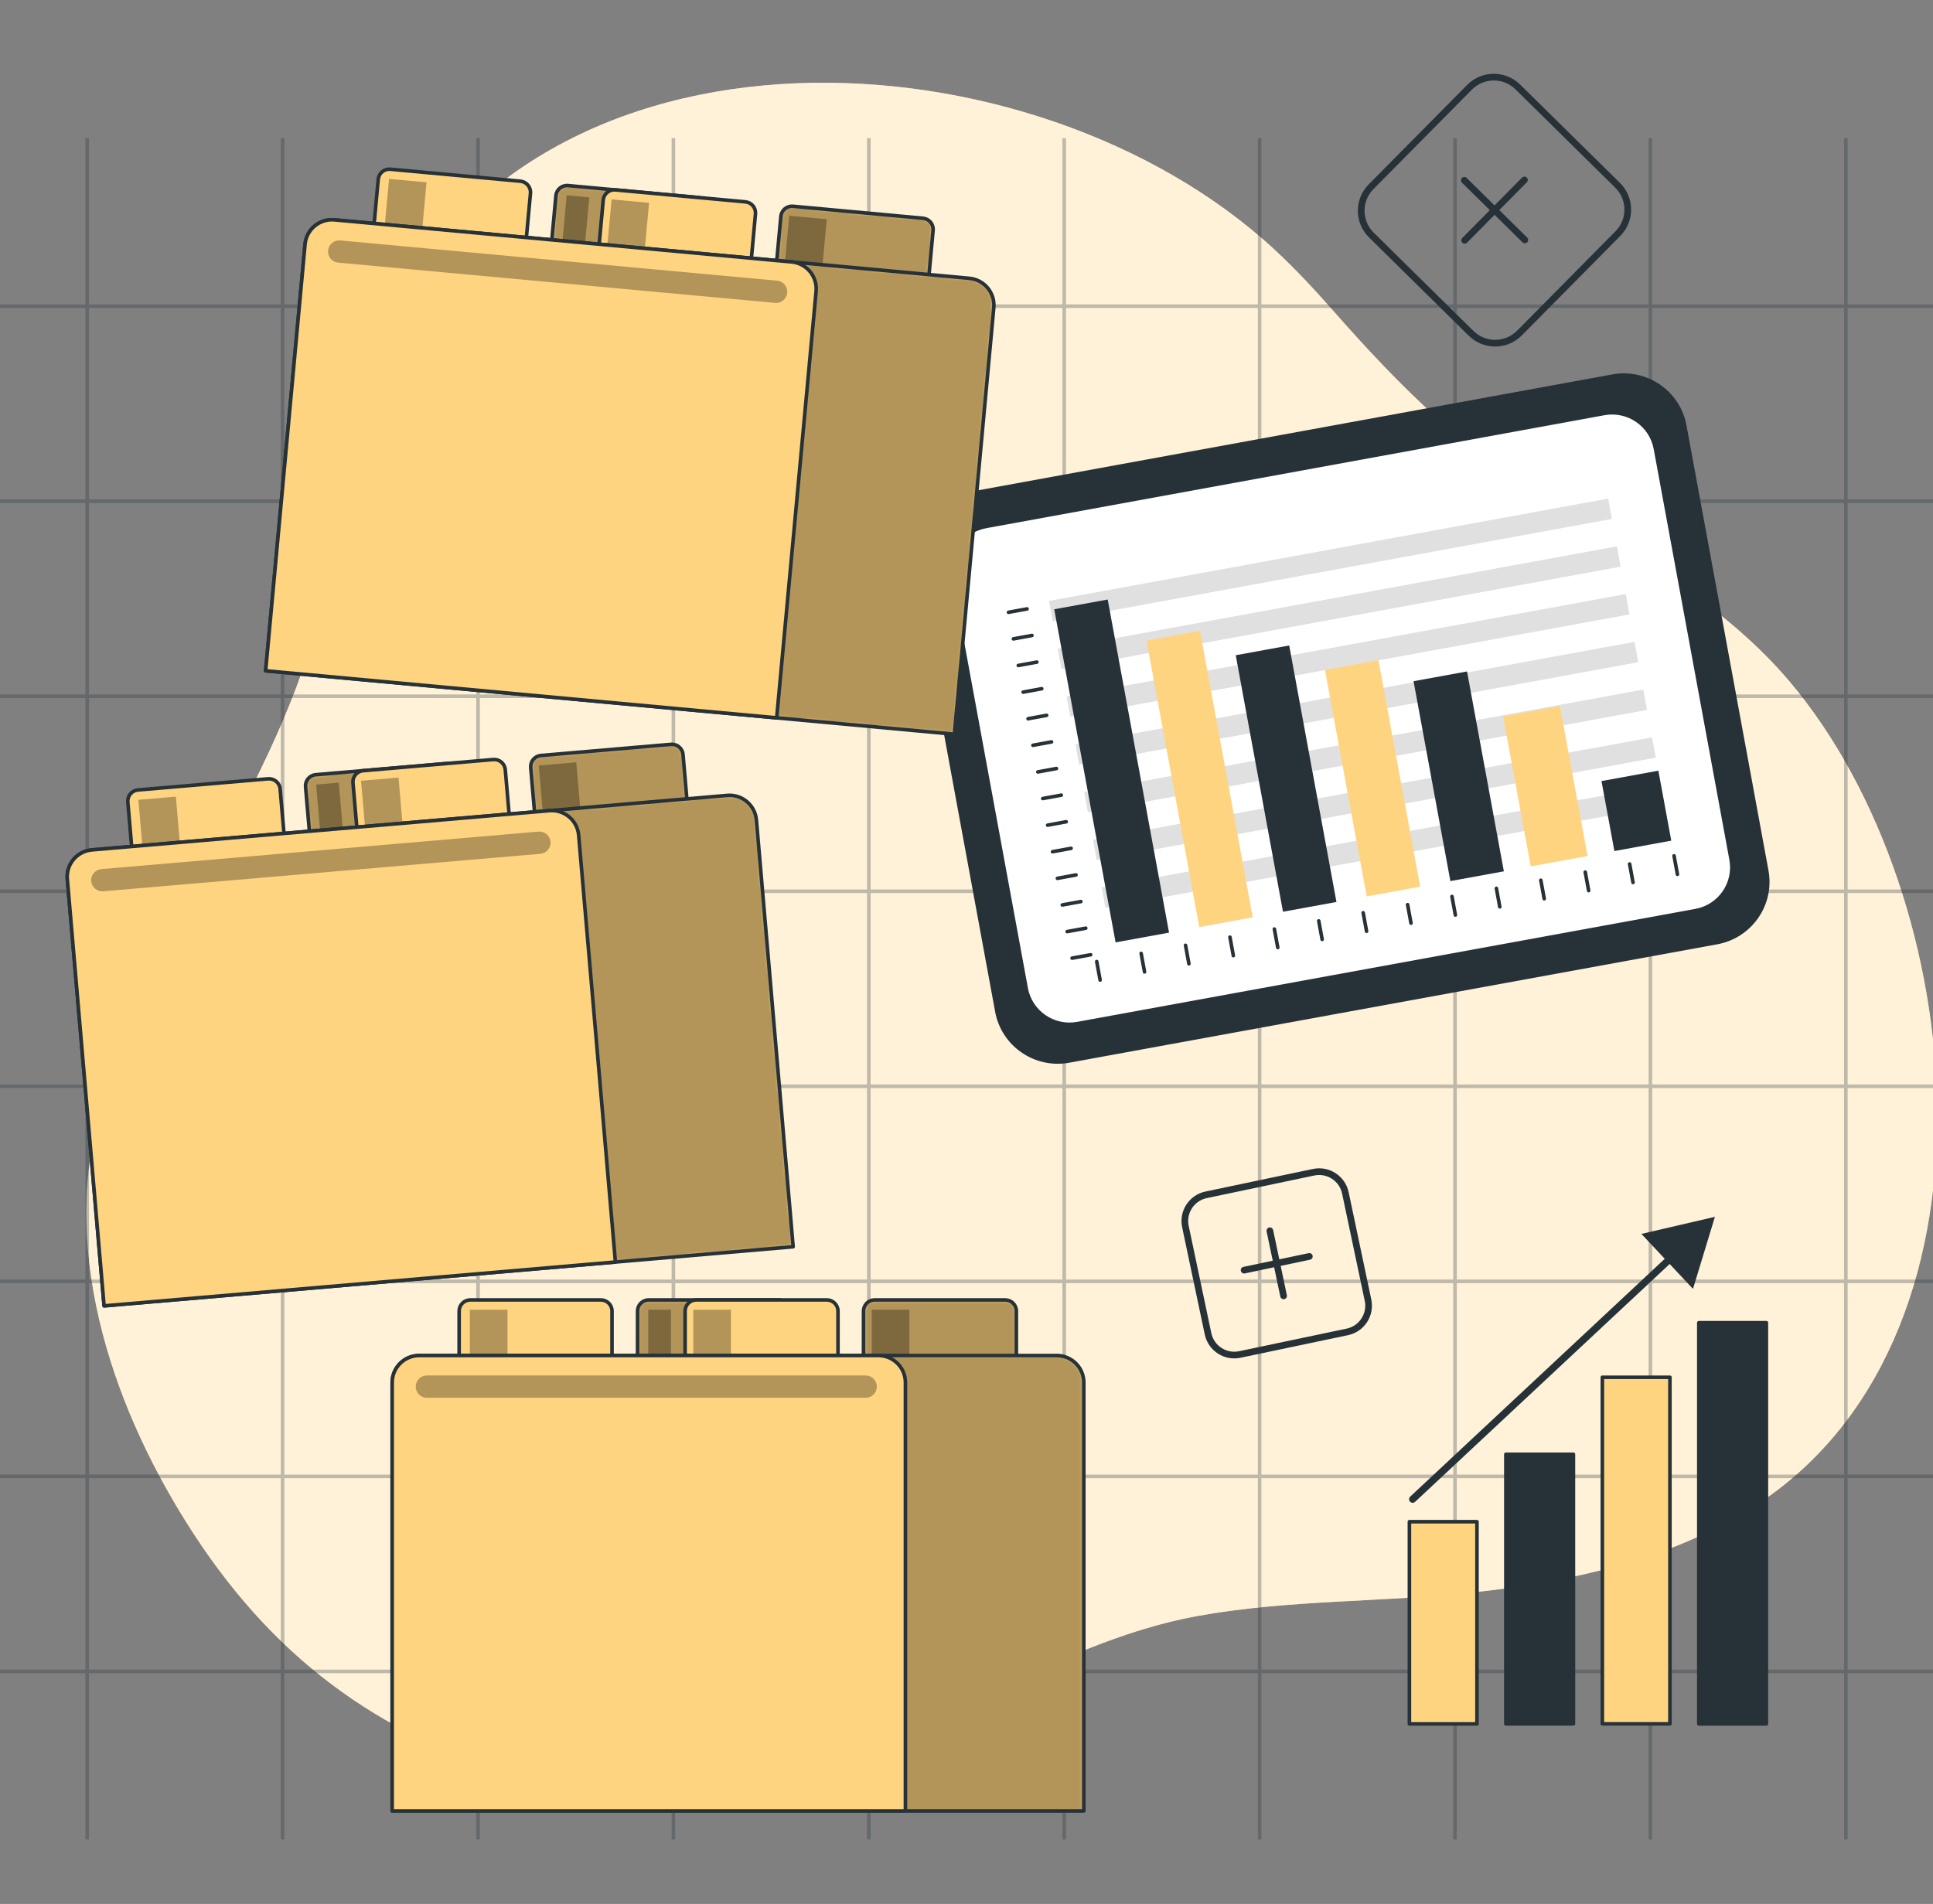<svg xmlns="http://www.w3.org/2000/svg" fill="none" viewBox="0 0 540 532" height="532" width="540">
<rect x="0" y="0" width="540" height="532" fill="#808080" stroke="none"/>
<g clip-path="url(#clip0_3282_4505)">
<path fill="#FFD480" d="M372.51 86.912C367.25 80.928 361.84 75.102 356.01 69.711C288.774 7.564 149.788 0.105 106.016 93.536C95.59 115.801 96.032 139.344 91.26 163.026C80.4 216.89 44.391 256.7 28.646 308.051C16.434 347.853 30.626 391.18 52.004 425.297C75.226 462.376 105.02 484.771 146.569 496.928C193.145 510.56 234.576 492.763 276.046 473.162C294.69 464.346 313.934 455.301 334.359 451.57C359.938 446.897 386.611 447.749 412.436 444.844C439.295 441.831 466.41 435.765 489.315 421.357C562.663 375.225 550.661 250.663 500.067 190.582C482.154 169.314 457.596 155.669 434.37 141.405C409.3 125.995 391.997 109.048 372.517 86.921L372.51 86.912Z"></path>
<path fill="white" d="M372.51 86.912C367.25 80.928 361.84 75.102 356.01 69.711C288.774 7.564 149.788 0.105 106.016 93.536C95.59 115.801 96.032 139.344 91.26 163.026C80.4 216.89 44.391 256.7 28.646 308.051C16.434 347.853 30.627 391.18 52.004 425.297C75.226 462.376 105.02 484.771 146.569 496.928C193.145 510.56 234.576 492.763 276.046 473.162C294.69 464.346 313.934 455.301 334.359 451.57C359.938 446.897 386.61 447.749 412.436 444.844C439.295 441.831 466.41 435.765 489.315 421.357C562.663 375.225 550.661 250.663 500.067 190.582C482.154 169.314 457.596 155.669 434.37 141.405C409.3 125.995 391.997 109.048 372.517 86.921L372.51 86.912Z" opacity="0.7"></path>
<g opacity="0.3">
<path stroke-miterlimit="10" stroke="#263238" d="M24.361 38.601V513.957"></path>
<path stroke-miterlimit="10" stroke="#263238" d="M78.947 38.601V513.957"></path>
<path stroke-miterlimit="10" stroke="#263238" d="M133.54 38.601V513.957"></path>
<path stroke-miterlimit="10" stroke="#263238" d="M188.122 38.601V513.957"></path>
<path stroke-miterlimit="10" stroke="#263238" d="M242.711 38.601V513.957"></path>
<path stroke-miterlimit="10" stroke="#263238" d="M297.296 38.601V513.957"></path>
<path stroke-miterlimit="10" stroke="#263238" d="M351.886 38.601V513.957"></path>
<path stroke-miterlimit="10" stroke="#263238" d="M406.467 38.601V513.957"></path>
<path stroke-miterlimit="10" stroke="#263238" d="M461.057 38.601V513.957"></path>
<path stroke-miterlimit="10" stroke="#263238" d="M515.654 38.601V513.957"></path>
<path stroke-miterlimit="10" stroke="#263238" d="M540 85.553H0"></path>
<path stroke-miterlimit="10" stroke="#263238" d="M540 140.046H0"></path>
<path stroke-miterlimit="10" stroke="#263238" d="M540 194.539H0"></path>
<path stroke-miterlimit="10" stroke="#263238" d="M540 249.032H0"></path>
<path stroke-miterlimit="10" stroke="#263238" d="M540 303.525H0"></path>
<path stroke-miterlimit="10" stroke="#263238" d="M540 358.03H0"></path>
<path stroke-miterlimit="10" stroke="#263238" d="M540 412.523H0"></path>
<path stroke-miterlimit="10" stroke="#263238" d="M540 467.016H0"></path>
</g>
<path stroke-linejoin="round" stroke-linecap="round" stroke="#263238" fill="#263238" d="M450.507 105.11L269.48 138.2C260.085 139.917 253.865 148.895 255.588 158.253L278.493 282.614C280.217 291.971 289.23 298.165 298.626 296.447L479.653 263.357C489.049 261.64 495.269 252.662 493.545 243.305L470.64 118.943C468.917 109.586 459.903 103.393 450.507 105.11Z"></path>
<path stroke-linejoin="round" stroke-linecap="round" stroke="#263238" fill="white" d="M448.125 115.527L275.419 147.096C268.726 148.319 264.296 154.714 265.524 161.38L286.664 276.164C287.892 282.83 294.313 287.241 301.006 286.018L473.712 254.449C480.404 253.226 484.835 246.83 483.607 240.165L462.466 125.381C461.239 118.715 454.818 114.303 448.125 115.527Z"></path>
<path fill="#E0E0E0" d="M449.252 139.316L293.054 167.905L294.099 173.589L450.297 145L449.252 139.316Z"></path>
<path fill="#E0E0E0" d="M451.704 152.655L295.505 181.244L296.551 186.928L452.749 158.339L451.704 152.655Z"></path>
<path fill="#E0E0E0" d="M454.155 165.993L297.957 194.582L299.003 200.267L455.201 171.678L454.155 165.993Z"></path>
<path fill="#E0E0E0" d="M456.61 179.344L300.412 207.933L301.457 213.618L457.655 185.029L456.61 179.344Z"></path>
<path fill="#E0E0E0" d="M459.062 192.682L302.864 221.271L303.909 226.956L460.108 198.367L459.062 192.682Z"></path>
<path fill="#E0E0E0" d="M461.514 206.021L305.315 234.61L306.361 240.294L462.559 211.705L461.514 206.021Z"></path>
<path fill="#E0E0E0" d="M463.965 219.359L307.767 247.948L308.813 253.633L465.011 225.044L463.965 219.359Z"></path>
<path fill="#263238" d="M309.445 167.514L294.511 170.245L311.65 263.321L326.584 260.59L309.445 167.514Z"></path>
<path fill="#FFD480" d="M335.225 176.261L320.289 178.991L335.03 259.038L349.966 256.308L335.225 176.261Z"></path>
<path fill="#263238" d="M360.15 180.354L345.212 183.084L358.412 254.755L373.35 252.025L360.15 180.354Z"></path>
<path fill="#FFD480" d="M385.074 184.447L370.135 187.178L381.794 250.473L396.733 247.742L385.074 184.447Z"></path>
<path fill="#263238" d="M409.828 187.61L394.886 190.341L405.175 246.19L420.116 243.46L409.828 187.61Z"></path>
<path fill="#FFD480" d="M435.781 197.288L419.9 200.189L427.619 242.079L443.499 239.178L435.781 197.288Z"></path>
<path fill="#263238" d="M463.278 215.341L447.389 218.243L450.993 237.797L466.882 234.895L463.278 215.341Z"></path>
<path stroke-linejoin="round" stroke-linecap="round" stroke="#263238" d="M281.728 171.088L286.925 170.137"></path>
<path stroke-linejoin="round" stroke-linecap="round" stroke="#263238" d="M283.093 178.513L288.29 177.561"></path>
<path stroke-linejoin="round" stroke-linecap="round" stroke="#263238" d="M284.46 185.951L289.657 184.999"></path>
<path stroke-linejoin="round" stroke-linecap="round" stroke="#263238" d="M285.827 193.389L291.024 192.437"></path>
<path stroke-linejoin="round" stroke-linecap="round" stroke="#263238" d="M287.194 200.826L292.391 199.874"></path>
<path stroke-linejoin="round" stroke-linecap="round" stroke="#263238" d="M288.559 208.25L293.756 207.299"></path>
<path stroke-linejoin="round" stroke-linecap="round" stroke="#263238" d="M289.926 215.689L295.123 214.737"></path>
<path stroke-linejoin="round" stroke-linecap="round" stroke="#263238" d="M291.294 223.126L296.491 222.175"></path>
<path stroke-linejoin="round" stroke-linecap="round" stroke="#263238" d="M292.661 230.564L297.858 229.612"></path>
<path stroke-linejoin="round" stroke-linecap="round" stroke="#263238" d="M294.026 237.988L299.223 237.036"></path>
<path stroke-linejoin="round" stroke-linecap="round" stroke="#263238" d="M295.393 245.426L300.59 244.474"></path>
<path stroke-linejoin="round" stroke-linecap="round" stroke="#263238" d="M296.76 252.863L301.957 251.911"></path>
<path stroke-linejoin="round" stroke-linecap="round" stroke="#263238" d="M298.127 260.302L303.325 259.35"></path>
<path stroke-linejoin="round" stroke-linecap="round" stroke="#263238" d="M299.492 267.726L304.689 266.774"></path>
<path stroke-linejoin="round" stroke-linecap="round" stroke="#263238" d="M467.659 239.135L468.61 244.306"></path>
<path stroke-linejoin="round" stroke-linecap="round" stroke="#263238" d="M455.249 241.408L456.199 246.579"></path>
<path stroke-linejoin="round" stroke-linecap="round" stroke="#263238" d="M442.853 243.678L443.803 248.849"></path>
<path stroke-linejoin="round" stroke-linecap="round" stroke="#263238" d="M430.441 245.951L431.392 251.122"></path>
<path stroke-linejoin="round" stroke-linecap="round" stroke="#263238" d="M418.031 248.224L418.981 253.395"></path>
<path stroke-linejoin="round" stroke-linecap="round" stroke="#263238" d="M405.621 250.497L406.571 255.667"></path>
<path stroke-linejoin="round" stroke-linecap="round" stroke="#263238" d="M393.224 252.768L394.174 257.938"></path>
<path stroke-linejoin="round" stroke-linecap="round" stroke="#263238" d="M380.813 255.04L381.764 260.211"></path>
<path stroke-linejoin="round" stroke-linecap="round" stroke="#263238" d="M368.403 257.313L369.354 262.484"></path>
<path stroke-linejoin="round" stroke-linecap="round" stroke="#263238" d="M356.005 259.583L356.956 264.754"></path>
<path stroke-linejoin="round" stroke-linecap="round" stroke="#263238" d="M343.595 261.856L344.546 267.027"></path>
<path stroke-linejoin="round" stroke-linecap="round" stroke="#263238" d="M331.185 264.129L332.135 269.3"></path>
<path stroke-linejoin="round" stroke-linecap="round" stroke="#263238" d="M318.788 266.399L319.739 271.57"></path>
<path stroke-linejoin="round" stroke-linecap="round" stroke="#263238" d="M306.377 268.672L307.328 273.843"></path>
<path fill="#FFD480" d="M257.847 60.98L221.539 57.637C219.818 57.478 218.301 58.737 218.142 60.455L215.746 86.377L258.275 90.292L260.67 64.37C260.829 62.653 259.568 61.138 257.847 60.98Z"></path>
<mask height="34" width="46" y="57" x="215" maskUnits="userSpaceOnUse" style="mask-type:luminance" id="mask0_3282_4505">
<path fill="white" d="M257.847 60.98L221.539 57.637C219.818 57.478 218.301 58.737 218.142 60.455L215.746 86.377L258.275 90.292L260.67 64.37C260.829 62.653 259.568 61.138 257.847 60.98Z"></path>
</mask>
<g mask="url(#mask0_3282_4505)">
<path fill="black" d="M257.847 60.98L221.539 57.637C219.818 57.478 218.301 58.737 218.142 60.455L215.746 86.377L258.275 90.292L260.67 64.37C260.829 62.653 259.568 61.138 257.847 60.98Z" opacity="0.3"></path>
<path fill="black" d="M220.492 60.292L230.962 61.256L229.031 82.159L218.56 81.195L220.492 60.292Z" opacity="0.3"></path>
</g>
<path stroke-linejoin="round" stroke-linecap="round" stroke="#263238" d="M257.847 60.98L221.539 57.637C219.818 57.478 218.301 58.737 218.142 60.455L215.746 86.377L258.275 90.292L260.67 64.37C260.829 62.653 259.568 61.138 257.847 60.98Z"></path>
<path fill="#FFD480" d="M195.005 55.194L158.697 51.851C156.976 51.692 155.459 52.951 155.3 54.669L152.905 80.591L195.433 84.506L197.828 58.584C197.987 56.867 196.726 55.352 195.005 55.194Z"></path>
<mask height="34" width="46" y="51" x="152" maskUnits="userSpaceOnUse" style="mask-type:luminance" id="mask1_3282_4505">
<path fill="white" d="M195.005 55.194L158.697 51.851C156.976 51.692 155.459 52.951 155.3 54.669L152.905 80.591L195.433 84.506L197.828 58.584C197.987 56.867 196.726 55.352 195.005 55.194Z"></path>
</mask>
<g mask="url(#mask1_3282_4505)">
<path fill="black" d="M195.005 55.194L158.697 51.851C156.976 51.692 155.459 52.951 155.3 54.669L152.905 80.591L195.433 84.506L197.828 58.584C197.987 56.867 196.726 55.352 195.005 55.194Z" opacity="0.3"></path>
<path fill="black" d="M158.307 54.57L164.625 55.151L162.694 76.054L156.375 75.472L158.307 54.57Z" opacity="0.3"></path>
</g>
<path stroke-linejoin="round" stroke-linecap="round" stroke="#263238" d="M195.005 55.194L158.697 51.851C156.976 51.692 155.459 52.951 155.3 54.669L152.905 80.591L195.433 84.506L197.828 58.584C197.987 56.867 196.726 55.352 195.005 55.194Z"></path>
<path stroke-linejoin="round" stroke-linecap="round" stroke="#263238" fill="#FFD480" d="M208.227 56.4L171.919 53.057C170.198 52.899 168.681 54.158 168.522 55.875L166.126 81.797L208.655 85.713L211.05 59.791C211.209 58.073 209.947 56.559 208.227 56.4Z"></path>
<path stroke-linejoin="round" stroke-linecap="round" stroke="#263238" fill="#FFD480" d="M145.369 50.629L109.06 47.286C107.34 47.127 105.822 48.386 105.663 50.104L103.268 76.026L145.796 79.941L148.192 54.019C148.35 52.302 147.089 50.787 145.369 50.629Z"></path>
<path fill="black" d="M170.855 55.712L181.326 56.676L179.395 77.579L168.924 76.615L170.855 55.712Z" opacity="0.3"></path>
<path fill="black" d="M108.686 49.987L119.157 50.951L117.225 71.853L106.754 70.889L108.686 49.987Z" opacity="0.3"></path>
<path fill="#FFD480" d="M85.224 68.245L74.21 187.429L266.607 205.154L277.621 85.97C278.003 81.808 274.946 78.144 270.793 77.763L93.446 61.43C89.293 61.049 85.606 64.083 85.224 68.245Z"></path>
<mask height="145" width="204" y="61" x="74" maskUnits="userSpaceOnUse" style="mask-type:luminance" id="mask2_3282_4505">
<path fill="white" d="M85.224 68.245L74.21 187.429L266.607 205.154L277.621 85.97C278.003 81.808 274.946 78.144 270.793 77.763L93.446 61.43C89.293 61.049 85.606 64.083 85.224 68.245Z"></path>
</mask>
<g mask="url(#mask2_3282_4505)">
<path fill="black" d="M85.224 68.245L74.21 187.429L266.607 205.154L277.621 85.97C278.003 81.808 274.946 78.144 270.793 77.763L93.446 61.43C89.293 61.049 85.606 64.083 85.224 68.245Z" opacity="0.3"></path>
</g>
<path stroke-linejoin="round" stroke-linecap="round" stroke="#263238" d="M85.224 68.245L74.21 187.429L266.607 205.154L277.621 85.97C278.003 81.808 274.946 78.144 270.793 77.763L93.446 61.43C89.293 61.049 85.606 64.083 85.224 68.245Z"></path>
<path stroke-linejoin="round" stroke-linecap="round" stroke="#263238" fill="#FFD480" d="M85.224 68.245L74.21 187.429L216.972 200.578L227.985 81.394C228.367 77.232 225.311 73.568 221.158 73.186L93.447 61.43C89.294 61.049 85.606 64.083 85.224 68.245Z"></path>
<path fill="black" d="M94.477 73.386L216.523 84.628C218.234 84.793 219.763 83.517 219.912 81.809C220.078 80.101 218.816 78.576 217.088 78.426L95.042 67.184C93.331 67.019 91.802 68.295 91.653 70.003C91.487 71.711 92.766 73.237 94.477 73.386Z" opacity="0.3"></path>
<path fill="#FFD480" d="M187.431 207.984L151.102 211.099C149.381 211.246 148.11 212.753 148.258 214.471L150.49 240.408L193.042 236.759L190.81 210.823C190.662 209.104 189.152 207.836 187.431 207.984Z"></path>
<mask height="34" width="46" y="207" x="148" maskUnits="userSpaceOnUse" style="mask-type:luminance" id="mask3_3282_4505">
<path fill="white" d="M187.431 207.984L151.102 211.099C149.381 211.246 148.11 212.753 148.258 214.471L150.49 240.408L193.042 236.759L190.81 210.823C190.662 209.104 189.152 207.836 187.431 207.984Z"></path>
</mask>
<g mask="url(#mask3_3282_4505)">
<path fill="black" d="M187.431 207.984L151.102 211.099C149.381 211.246 148.11 212.753 148.258 214.471L150.49 240.408L193.042 236.759L190.81 210.823C190.662 209.104 189.152 207.836 187.431 207.984Z" opacity="0.3"></path>
<path fill="black" d="M150.513 213.897L160.989 212.999L162.789 233.913L152.313 234.811L150.513 213.897Z" opacity="0.3"></path>
</g>
<path stroke-linejoin="round" stroke-linecap="round" stroke="#263238" d="M187.431 207.984L151.102 211.099C149.381 211.246 148.11 212.753 148.258 214.471L150.49 240.408L193.042 236.759L190.81 210.823C190.662 209.104 189.152 207.836 187.431 207.984Z"></path>
<path fill="#FFD480" d="M124.534 213.353L88.205 216.468C86.484 216.616 85.213 218.123 85.361 219.841L87.593 245.777L130.145 242.129L127.913 216.192C127.765 214.474 126.255 213.206 124.534 213.353Z"></path>
<mask height="33" width="46" y="213" x="85" maskUnits="userSpaceOnUse" style="mask-type:luminance" id="mask4_3282_4505">
<path fill="white" d="M124.534 213.353L88.205 216.468C86.484 216.616 85.213 218.123 85.361 219.841L87.593 245.777L130.145 242.129L127.913 216.192C127.765 214.474 126.255 213.206 124.534 213.353Z"></path>
</mask>
<g mask="url(#mask4_3282_4505)">
<path fill="black" d="M124.534 213.353L88.205 216.468C86.484 216.616 85.213 218.123 85.361 219.841L87.593 245.777L130.145 242.129L127.913 216.192C127.765 214.474 126.255 213.206 124.534 213.353Z" opacity="0.3"></path>
<path fill="black" d="M88.32 219.222L94.643 218.68L96.443 239.594L90.12 240.136L88.32 219.222Z" opacity="0.3"></path>
</g>
<path stroke-linejoin="round" stroke-linecap="round" stroke="#263238" d="M124.534 213.353L88.205 216.468C86.484 216.616 85.213 218.123 85.361 219.841L87.593 245.777L130.145 242.129L127.913 216.192C127.765 214.474 126.255 213.206 124.534 213.353Z"></path>
<path stroke-linejoin="round" stroke-linecap="round" stroke="#263238" fill="#FFD480" d="M137.778 212.227L101.449 215.342C99.728 215.489 98.457 216.996 98.605 218.714L100.837 244.651L143.389 241.002L141.157 215.066C141.009 213.348 139.499 212.079 137.778 212.227Z"></path>
<path stroke-linejoin="round" stroke-linecap="round" stroke="#263238" fill="#FFD480" d="M74.882 217.613L38.553 220.728C36.831 220.876 35.561 222.383 35.708 224.101L37.941 250.037L80.493 246.389L78.26 220.452C78.113 218.734 76.603 217.465 74.882 217.613Z"></path>
<path fill="black" d="M100.859 218.157L111.336 217.258L113.136 238.173L102.659 239.071L100.859 218.157Z" opacity="0.3"></path>
<path fill="black" d="M38.654 223.483L49.13 222.584L50.93 243.499L40.454 244.397L38.654 223.483Z" opacity="0.3"></path>
<path fill="#FFD480" d="M18.811 245.629L29.077 364.879L221.574 348.365L211.308 229.114C210.942 224.952 207.288 221.885 203.135 222.25L25.688 237.471C21.535 237.836 18.445 241.467 18.811 245.629Z"></path>
<mask height="143" width="204" y="222" x="18" maskUnits="userSpaceOnUse" style="mask-type:luminance" id="mask5_3282_4505">
<path fill="white" d="M18.811 245.629L29.077 364.879L221.574 348.365L211.308 229.114C210.942 224.952 207.288 221.885 203.135 222.25L25.688 237.471C21.535 237.836 18.445 241.467 18.811 245.629Z"></path>
</mask>
<g mask="url(#mask5_3282_4505)">
<path fill="black" d="M18.811 245.629L29.077 364.879L221.574 348.365L211.308 229.114C210.942 224.952 207.288 221.885 203.135 222.25L25.688 237.471C21.535 237.836 18.445 241.467 18.811 245.629Z" opacity="0.3"></path>
</g>
<path stroke-linejoin="round" stroke-linecap="round" stroke="#263238" d="M18.811 245.629L29.077 364.879L221.574 348.365L211.308 229.114C210.942 224.952 207.288 221.885 203.135 222.25L25.688 237.471C21.535 237.836 18.445 241.467 18.811 245.629Z"></path>
<path stroke-linejoin="round" stroke-linecap="round" stroke="#263238" fill="#FFD480" d="M18.81 245.629L29.076 364.879L171.92 352.626L161.654 233.375C161.289 229.214 157.634 226.146 153.481 226.511L25.687 237.471C21.534 237.836 18.445 241.467 18.81 245.629Z"></path>
<path fill="black" d="M28.844 249.044L150.957 238.565C152.668 238.416 153.947 236.907 153.797 235.199C153.648 233.491 152.136 232.215 150.425 232.364L28.312 242.843C26.601 242.992 25.322 244.501 25.472 246.209C25.621 247.917 27.133 249.194 28.844 249.044Z" opacity="0.3"></path>
<path fill="#FFD480" d="M280.811 363.221H244.348C242.621 363.221 241.225 364.614 241.225 366.338V392.37H283.934V366.338C283.934 364.614 282.539 363.221 280.811 363.221Z"></path>
<mask height="30" width="43" y="363" x="241" maskUnits="userSpaceOnUse" style="mask-type:luminance" id="mask6_3282_4505">
<path fill="white" d="M280.811 363.221H244.348C242.621 363.221 241.225 364.614 241.225 366.338V392.37H283.934V366.338C283.934 364.614 282.539 363.221 280.811 363.221Z"></path>
</mask>
<g mask="url(#mask6_3282_4505)">
<path fill="black" d="M280.811 363.221H244.348C242.621 363.221 241.225 364.614 241.225 366.338V392.37H283.934V366.338C283.934 364.614 282.539 363.221 280.811 363.221Z" opacity="0.3"></path>
<path fill="black" d="M243.517 365.956H254.032V386.948H243.517V365.956Z" opacity="0.3"></path>
</g>
<path stroke-linejoin="round" stroke-linecap="round" stroke="#263238" d="M280.811 363.221H244.348C242.621 363.221 241.225 364.614 241.225 366.338V392.37H283.934V366.338C283.934 364.614 282.539 363.221 280.811 363.221Z"></path>
<path fill="#FFD480" d="M217.686 363.221H181.223C179.496 363.221 178.1 364.614 178.1 366.338V392.37H220.809V366.338C220.809 364.614 219.414 363.221 217.686 363.221Z"></path>
<mask height="30" width="43" y="363" x="178" maskUnits="userSpaceOnUse" style="mask-type:luminance" id="mask7_3282_4505">
<path fill="white" d="M217.686 363.221H181.223C179.496 363.221 178.1 364.614 178.1 366.338V392.37H220.809V366.338C220.809 364.614 219.414 363.221 217.686 363.221Z"></path>
</mask>
<g mask="url(#mask7_3282_4505)">
<path fill="black" d="M217.686 363.221H181.223C179.496 363.221 178.1 364.614 178.1 366.338V392.37H220.809V366.338C220.809 364.614 219.414 363.221 217.686 363.221Z" opacity="0.3"></path>
<path fill="black" d="M181.091 365.956H187.437V386.948H181.091V365.956Z" opacity="0.3"></path>
</g>
<path stroke-linejoin="round" stroke-linecap="round" stroke="#263238" d="M217.686 363.221H181.223C179.496 363.221 178.1 364.614 178.1 366.338V392.37H220.809V366.338C220.809 364.614 219.414 363.221 217.686 363.221Z"></path>
<path stroke-linejoin="round" stroke-linecap="round" stroke="#263238" fill="#FFD480" d="M230.976 363.221H194.513C192.786 363.221 191.39 364.614 191.39 366.338V392.37H234.099V366.338C234.099 364.614 232.704 363.221 230.976 363.221Z"></path>
<path stroke-linejoin="round" stroke-linecap="round" stroke="#263238" fill="#FFD480" d="M167.851 363.221H131.388C129.661 363.221 128.265 364.614 128.265 366.338V392.37H170.974V366.338C170.974 364.614 169.579 363.221 167.851 363.221Z"></path>
<path fill="black" d="M193.683 365.956H204.198V386.948H193.683V365.956Z" opacity="0.3"></path>
<path fill="black" d="M131.255 365.956H141.771V386.948H131.255V365.956Z" opacity="0.3"></path>
<path fill="#FFD480" d="M109.56 386.302V506H302.771V386.302C302.771 382.123 299.383 378.757 295.213 378.757H117.119C112.949 378.757 109.56 382.123 109.56 386.302Z"></path>
<mask height="128" width="194" y="378" x="109" maskUnits="userSpaceOnUse" style="mask-type:luminance" id="mask8_3282_4505">
<path fill="white" d="M109.56 386.302V506H302.771V386.302C302.771 382.123 299.383 378.757 295.213 378.757H117.119C112.949 378.757 109.56 382.123 109.56 386.302Z"></path>
</mask>
<g mask="url(#mask8_3282_4505)">
<path fill="black" d="M109.56 386.302V506H302.771V386.302C302.771 382.123 299.383 378.757 295.213 378.757H117.119C112.949 378.757 109.56 382.123 109.56 386.302Z" opacity="0.3"></path>
</g>
<path stroke-linejoin="round" stroke-linecap="round" stroke="#263238" d="M109.56 386.302V506H302.771V386.302C302.771 382.123 299.383 378.757 295.213 378.757H117.119C112.949 378.757 109.56 382.123 109.56 386.302Z"></path>
<path stroke-linejoin="round" stroke-linecap="round" stroke="#263238" fill="#FFD480" d="M109.56 386.302V506H252.936V386.302C252.936 382.123 249.547 378.757 245.378 378.757H117.119C112.949 378.757 109.56 382.123 109.56 386.302Z"></path>
<path fill="black" d="M119.261 390.563H241.823C243.55 390.563 244.946 389.17 244.946 387.445C244.946 385.721 243.55 384.328 241.823 384.328H119.261C117.534 384.328 116.138 385.721 116.138 387.445C116.138 389.17 117.534 390.563 119.261 390.563Z" opacity="0.3"></path>
<path stroke-linejoin="round" stroke-linecap="round" stroke="#263238" fill="#FFD480" d="M412.603 425.188H393.729V481.689H412.603V425.188Z"></path>
<path stroke-linejoin="round" stroke-linecap="round" stroke="#263238" fill="#263238" d="M439.548 406.349H420.673V481.673H439.548V406.349Z"></path>
<path stroke-linejoin="round" stroke-linecap="round" stroke="#263238" fill="#FFD480" d="M466.508 384.83H447.634V481.673H466.508V384.83Z"></path>
<path stroke-linejoin="round" stroke-linecap="round" stroke="#263238" fill="#263238" d="M493.452 369.59H474.578V481.689H493.452V369.59Z"></path>
<path stroke-linejoin="round" stroke-linecap="round" stroke-width="2" stroke="#263238" d="M394.635 418.908L468.002 350.35"></path>
<path fill="#263238" d="M472.952 360.129L479.075 340L458.54 344.773L472.952 360.129Z"></path>
<path stroke-linejoin="round" stroke-linecap="round" stroke-width="1.871" stroke="#263238" d="M366.969 327.54L336.941 333.851C332.892 334.702 330.301 338.668 331.154 342.71L337.477 372.687C338.33 376.728 342.303 379.315 346.351 378.464L376.38 372.153C380.428 371.302 383.019 367.336 382.167 363.295L375.844 333.318C374.991 329.276 371.018 326.69 366.969 327.54Z"></path>
<path stroke-linejoin="round" stroke-linecap="round" stroke-width="1.871" stroke="#263238" d="M354.75 343.896L358.578 362.086"></path>
<path stroke-linejoin="round" stroke-linecap="round" stroke-width="1.871" stroke="#263238" d="M365.773 351.066L347.553 354.901"></path>
<path stroke-linejoin="round" stroke-linecap="round" stroke-width="1.871" stroke="#263238" d="M451.889 51.775L424.031 24.311C420.275 20.608 414.225 20.644 410.517 24.391L383.017 52.182C379.309 55.929 379.348 61.968 383.104 65.671L410.963 93.135C414.719 96.838 420.769 96.802 424.477 93.055L451.977 65.264C455.685 61.517 455.645 55.478 451.889 51.775Z"></path>
<path stroke-linejoin="round" stroke-linecap="round" stroke-width="1.871" stroke="#263238" d="M425.86 50.29L409.164 67.149"></path>
<path stroke-linejoin="round" stroke-linecap="round" stroke-width="1.871" stroke="#263238" d="M425.971 67.042L409.067 50.383"></path>
</g>
<defs>
<clipPath id="clip0_3282_4505">
<rect fill="white" height="532" width="540"></rect>
</clipPath>
</defs>
</svg>
